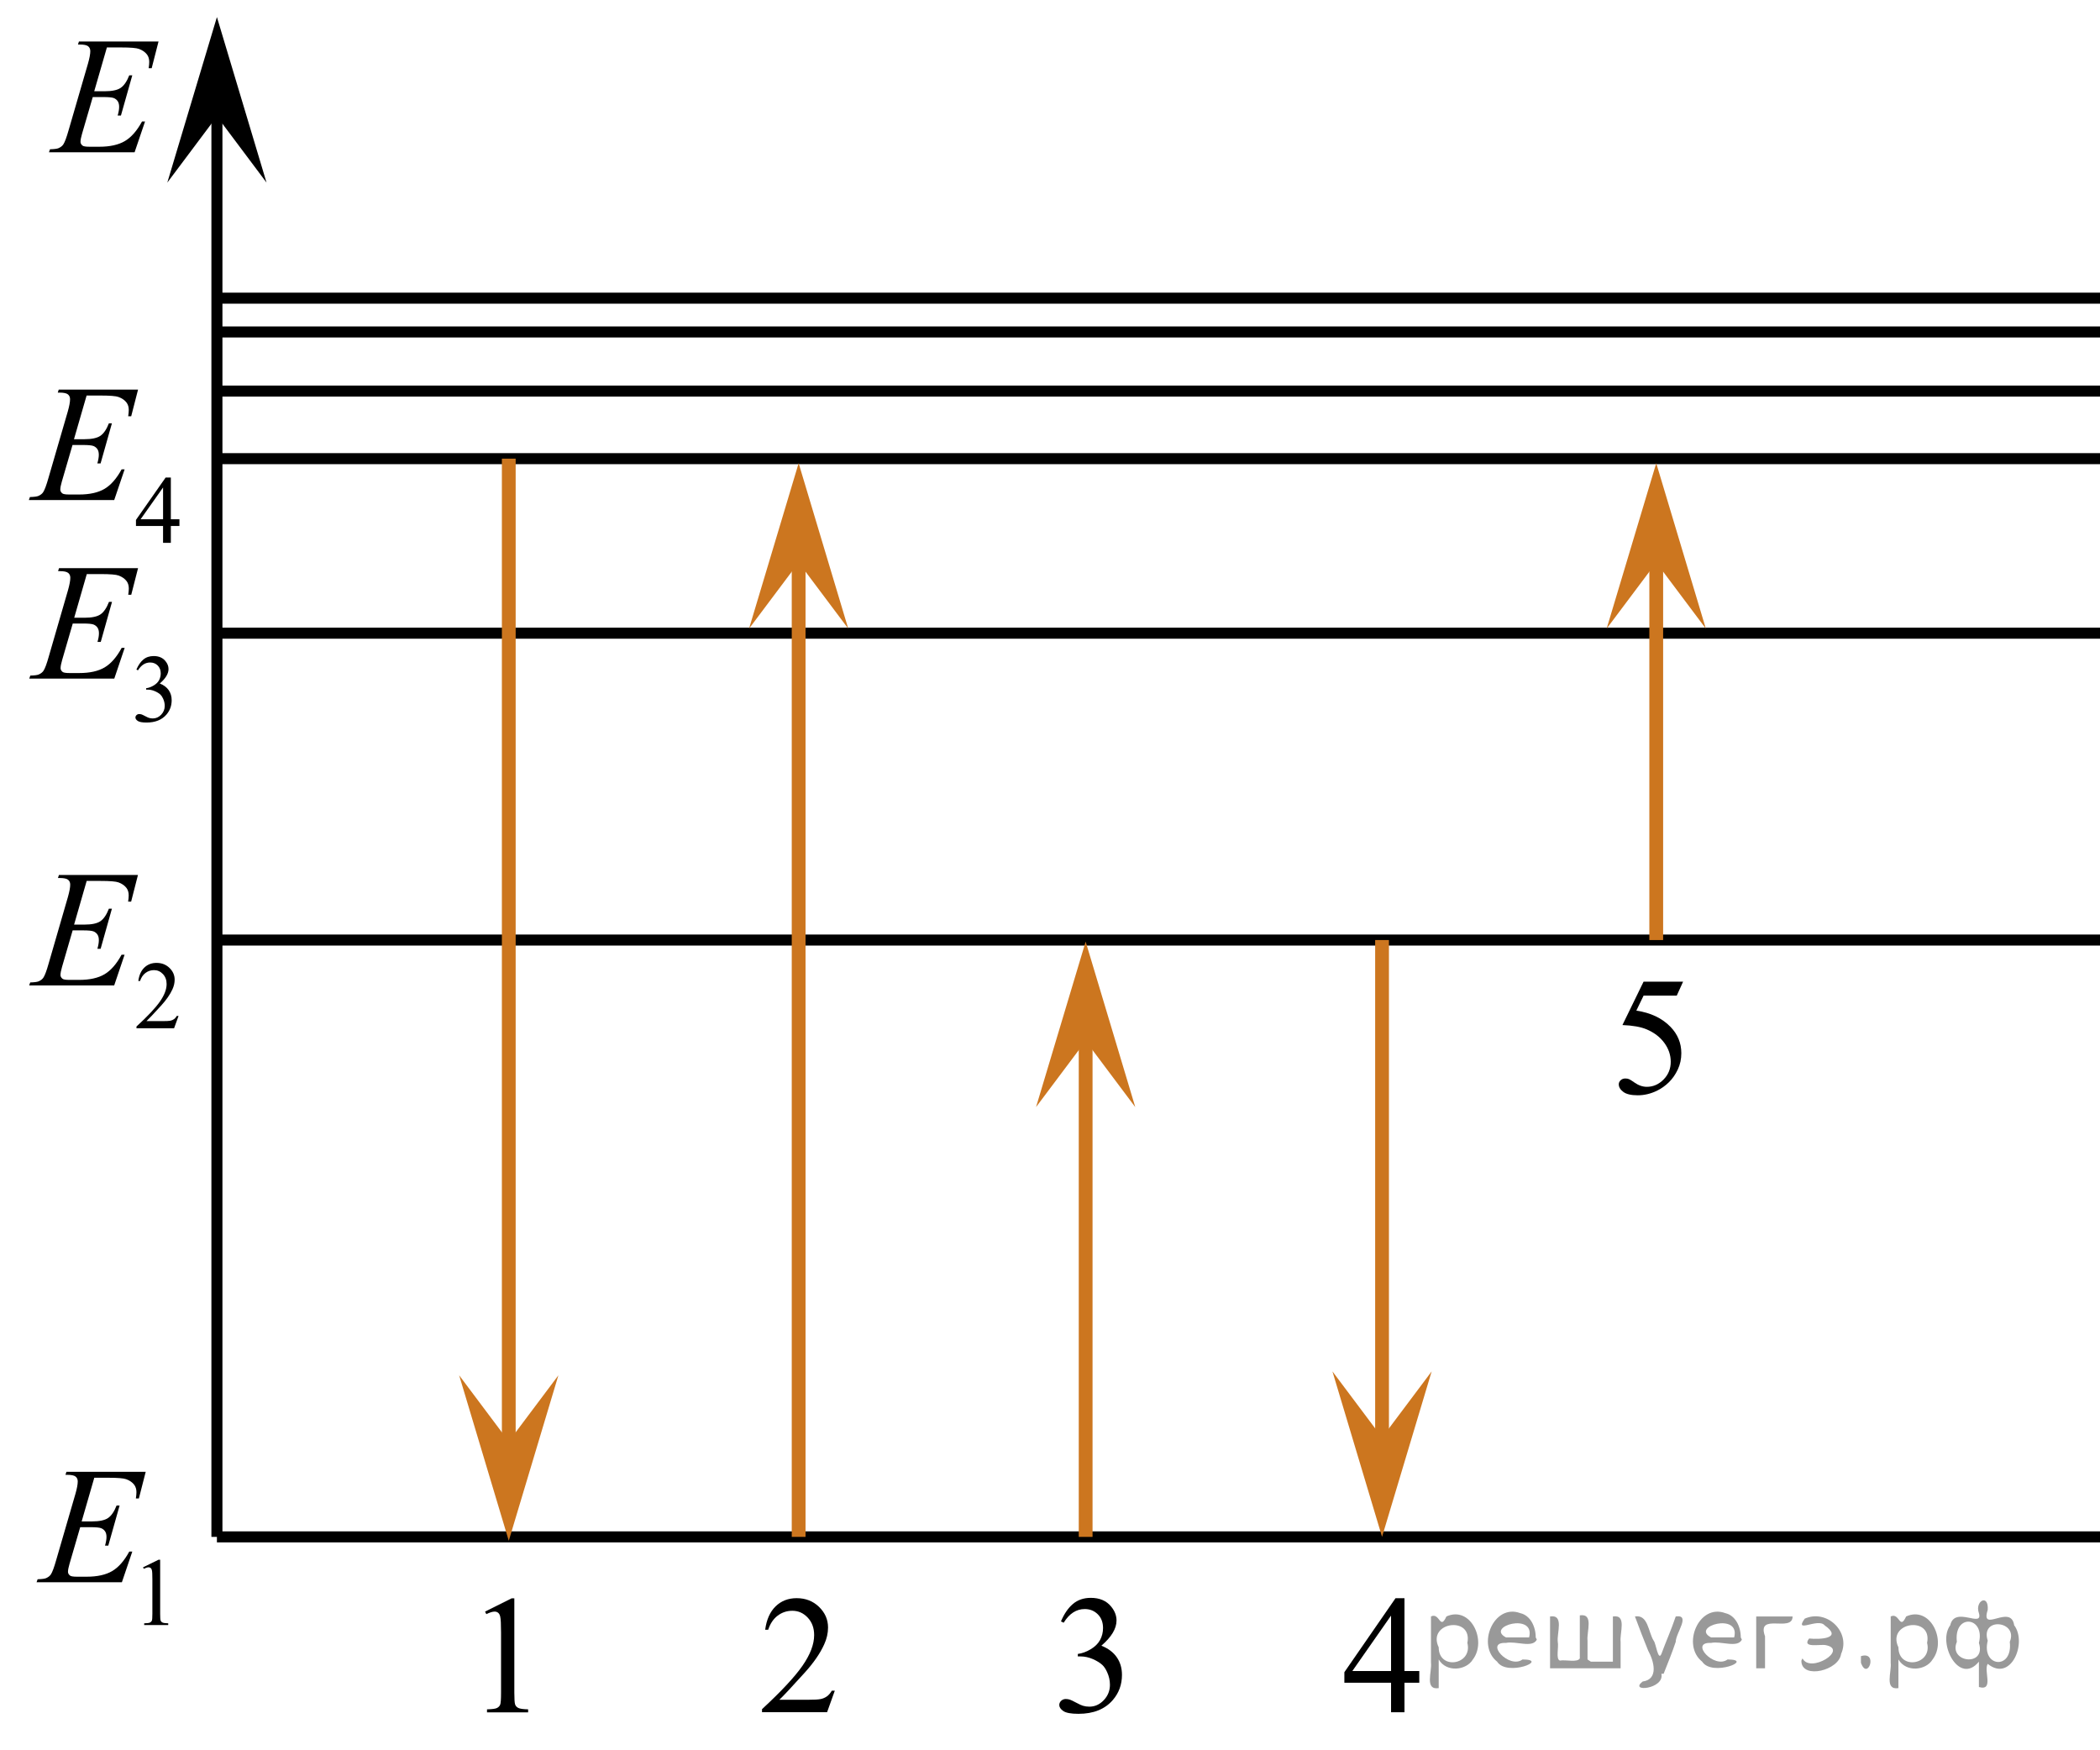 <?xml version="1.0" encoding="utf-8"?>
<!-- Generator: Adobe Illustrator 27.2.0, SVG Export Plug-In . SVG Version: 6.00 Build 0)  -->
<svg version="1.1" id="Слой_1" xmlns="http://www.w3.org/2000/svg" xmlns:xlink="http://www.w3.org/1999/xlink" x="0px" y="0px"
	 width="190.484px" height="158.734px" viewBox="0 0 190.484 158.734" enable-background="new 0 0 190.484 158.734"
	 xml:space="preserve">
<line fill="none" stroke="#000000" stroke-miterlimit="10" x1="19.676" y1="139.383" x2="19.676" y2="10.191"/>
<line fill="none" stroke="#000000" stroke-miterlimit="10" x1="190.484" y1="139.383" x2="19.676" y2="139.383"/>
<line fill="none" stroke="#000000" stroke-miterlimit="10" x1="190.484" y1="85.255" x2="19.676" y2="85.255"/>
<line fill="none" stroke="#000000" stroke-miterlimit="10" x1="190.484" y1="57.425" x2="19.676" y2="57.425"/>
<line fill="none" stroke="#000000" stroke-miterlimit="10" x1="190.484" y1="41.596" x2="19.676" y2="41.596"/>
<line fill="none" stroke="#000000" stroke-miterlimit="10" x1="190.484" y1="35.468" x2="19.676" y2="35.468"/>
<line fill="none" stroke="#000000" stroke-miterlimit="10" x1="190.484" y1="30.106" x2="19.676" y2="30.106"/>
<line fill="none" stroke="#000000" stroke-miterlimit="10" x1="19.676" y1="27.042" x2="190.484" y2="27.042"/>
<polygon fill="#CC761F" points="72.442,51.013 67.942,57.014 72.442,42.007 76.942,57.014 "/>
<polygon points="19.676,10.554 15.176,16.56 19.676,1.548 24.176,16.56 "/>
<g>
	<g>
		<g>
			<g>
				<g>
					<g>
						<g>
							<g>
								<g>
									<g>
										<g>
											<g>
												<g>
													<g>
														<defs>
															<rect id="SVGID_1_" x="119.18" y="141.374" width="12.363" height="16.699"/>
														</defs>
														<clipPath id="SVGID_00000003080510090706200490000005549642513582799264_">
															<use xlink:href="#SVGID_1_"  overflow="visible"/>
														</clipPath>
														<g clip-path="url(#SVGID_00000003080510090706200490000005549642513582799264_)">
															<g enable-background="new    ">
																<path d="M128.738,151.549v1.062h-1.343v2.676h-1.217v-2.676h-4.235v-0.956l4.641-6.712h0.811v6.606
																	h1.343V151.549z M126.178,151.549v-5.029l-3.512,5.029H126.178z"/>
															</g>
														</g>
													</g>
												</g>
											</g>
										</g>
									</g>
								</g>
							</g>
						</g>
					</g>
				</g>
			</g>
		</g>
	</g>
</g>
<g>
	<g>
		<g>
			<g>
				<g>
					<g>
						<g>
							<g>
								<g>
									<g>
										<g>
											<g>
												<g>
													<g>
														<defs>
															
																<rect id="SVGID_00000116234766874959576670000013688715914401436800_" x="93.41" y="141.347" width="12.362" height="18.08"/>
														</defs>
														<clipPath id="SVGID_00000069360257759489276700000009001472822882462095_">
															<use xlink:href="#SVGID_00000116234766874959576670000013688715914401436800_"  overflow="visible"/>
														</clipPath>
														<g clip-path="url(#SVGID_00000069360257759489276700000009001472822882462095_)">
															<g enable-background="new    ">
																<path d="M96.237,147.049c0.286-0.682,0.646-1.209,1.081-1.58c0.435-0.37,0.978-0.556,1.627-0.556
																	c0.802,0,1.417,0.264,1.844,0.791c0.325,0.394,0.487,0.815,0.487,1.263
																	c0,0.737-0.458,1.499-1.373,2.285c0.615,0.244,1.08,0.593,1.395,1.046
																	c0.315,0.453,0.472,0.986,0.472,1.599c0,0.876-0.275,1.636-0.826,2.278
																	c-0.718,0.836-1.759,1.255-3.121,1.255c-0.674,0-1.132-0.085-1.376-0.254
																	c-0.244-0.17-0.365-0.352-0.365-0.546c0-0.144,0.058-0.272,0.173-0.381
																	c0.116-0.109,0.255-0.164,0.417-0.164c0.123,0,0.248,0.019,0.377,0.06
																	c0.084,0.025,0.273,0.116,0.568,0.273c0.295,0.157,0.499,0.25,0.612,0.28
																	c0.182,0.055,0.377,0.082,0.583,0.082c0.501,0,0.938-0.196,1.31-0.59
																	c0.371-0.394,0.557-0.859,0.557-1.397c0-0.394-0.086-0.777-0.258-1.15
																	c-0.128-0.279-0.268-0.49-0.42-0.635c-0.212-0.199-0.502-0.38-0.871-0.542
																	c-0.369-0.161-0.745-0.242-1.129-0.242h-0.236v-0.225c0.389-0.05,0.778-0.191,1.169-0.426
																	c0.391-0.233,0.675-0.516,0.852-0.844c0.177-0.329,0.266-0.69,0.266-1.083
																	c0-0.513-0.158-0.928-0.476-1.244c-0.317-0.315-0.712-0.474-1.184-0.474
																	c-0.763,0-1.399,0.413-1.911,1.239L96.237,147.049z"/>
															</g>
														</g>
													</g>
												</g>
											</g>
										</g>
									</g>
								</g>
							</g>
						</g>
					</g>
				</g>
			</g>
		</g>
	</g>
</g>
<g>
	<g>
		<g>
			<g>
				<g>
					<g>
						<g>
							<g>
								<g>
									<g>
										<g>
											<g>
												<g>
													<g>
														<defs>
															
																<rect id="SVGID_00000005950875796470142450000000193913135661479083_" x="144.053" y="85.255" width="12.359" height="18.068"/>
														</defs>
														<clipPath id="SVGID_00000146485346007217466080000015360860639950651036_">
															<use xlink:href="#SVGID_00000005950875796470142450000000193913135661479083_"  overflow="visible"/>
														</clipPath>
														<g clip-path="url(#SVGID_00000146485346007217466080000015360860639950651036_)">
															<g enable-background="new    ">
																<path d="M152.669,89.026l-0.576,1.27h-3.01l-0.656,1.359c1.303,0.194,2.336,0.685,3.099,1.472
																	c0.654,0.677,0.981,1.474,0.981,2.39c0,0.533-0.107,1.026-0.321,1.48s-0.483,0.839-0.808,1.157
																	s-0.686,0.575-1.085,0.769c-0.565,0.273-1.146,0.411-1.741,0.411c-0.6,0-1.037-0.103-1.31-0.31
																	c-0.273-0.206-0.409-0.435-0.409-0.684c0-0.139,0.056-0.263,0.169-0.369
																	c0.113-0.107,0.256-0.161,0.428-0.161c0.128,0,0.24,0.021,0.335,0.06
																	c0.096,0.04,0.259,0.143,0.491,0.307c0.369,0.259,0.743,0.389,1.122,0.389
																	c0.575,0,1.081-0.221,1.516-0.661c0.435-0.44,0.653-0.978,0.653-1.609
																	c0-0.613-0.194-1.185-0.583-1.715c-0.388-0.53-0.924-0.94-1.608-1.228
																	c-0.536-0.224-1.267-0.353-2.191-0.389l1.918-3.936h3.586V89.026z"/>
															</g>
														</g>
													</g>
												</g>
											</g>
										</g>
									</g>
								</g>
							</g>
						</g>
					</g>
				</g>
			</g>
		</g>
	</g>
</g>
<g>
	<g>
		<g>
			<g>
				<defs>
					
						<rect id="SVGID_00000048503439526073571480000007142840035149637249_" x="41.384" y="141.374" width="9.53" height="16.699"/>
				</defs>
				<clipPath id="SVGID_00000182516397158942977630000001883075579612782513_">
					<use xlink:href="#SVGID_00000048503439526073571480000007142840035149637249_"  overflow="visible"/>
				</clipPath>
				<g clip-path="url(#SVGID_00000182516397158942977630000001883075579612782513_)">
					<g enable-background="new    ">
						<path d="M43.999,146.158l2.413-1.203h0.241v8.558c0,0.568,0.023,0.922,0.07,1.062
							c0.046,0.14,0.143,0.246,0.289,0.321c0.146,0.074,0.444,0.117,0.893,0.127v0.276h-3.73v-0.276
							c0.468-0.01,0.77-0.051,0.907-0.123c0.137-0.072,0.231-0.17,0.285-0.292s0.081-0.487,0.081-1.095v-5.471
							c0-0.737-0.024-1.211-0.073-1.42c-0.034-0.16-0.096-0.277-0.186-0.352
							c-0.09-0.075-0.199-0.112-0.325-0.112c-0.181,0-0.432,0.077-0.753,0.231L43.999,146.158z"/>
					</g>
				</g>
			</g>
		</g>
	</g>
</g>
<g>
	<g>
		<g>
			<g>
				<defs>
					
						<rect id="SVGID_00000111873778017958746100000017198197372891443853_" x="66.261" y="141.375" width="12.361" height="16.697"/>
				</defs>
				<clipPath id="SVGID_00000006672835334956142430000008096950862614667673_">
					<use xlink:href="#SVGID_00000111873778017958746100000017198197372891443853_"  overflow="visible"/>
				</clipPath>
				<g clip-path="url(#SVGID_00000006672835334956142430000008096950862614667673_)">
					<g enable-background="new    ">
						<path d="M75.722,153.334l-0.7,1.95h-5.902v-0.276c1.736-1.605,2.959-2.915,3.667-3.932
							s1.062-1.945,1.062-2.787c0-0.644-0.194-1.171-0.583-1.585c-0.389-0.413-0.854-0.62-1.395-0.62
							c-0.492,0-0.934,0.145-1.324,0.438c-0.391,0.291-0.68,0.719-0.867,1.281h-0.273
							c0.123-0.922,0.439-1.629,0.948-2.122c0.509-0.494,1.145-0.74,1.906-0.74c0.811,0,1.489,0.264,2.033,0.792
							c0.543,0.528,0.815,1.151,0.815,1.868c0,0.514-0.117,1.027-0.353,1.54c-0.364,0.808-0.954,1.662-1.77,2.563
							c-1.225,1.355-1.99,2.173-2.295,2.451h2.612c0.53,0,0.903-0.019,1.117-0.06s0.407-0.121,0.579-0.243
							s0.322-0.295,0.45-0.519L75.722,153.334L75.722,153.334z"/>
					</g>
				</g>
			</g>
		</g>
	</g>
</g>
<line fill="none" stroke="#CC761F" stroke-width="1.25" stroke-miterlimit="10" x1="72.442" y1="46.42" x2="72.442" y2="139.382"/>
<line fill="none" stroke="#CC761F" stroke-width="1.25" stroke-miterlimit="10" x1="46.149" y1="41.596" x2="46.149" y2="135.464"/>
<line fill="none" stroke="#CC761F" stroke-width="1.25" stroke-miterlimit="10" x1="98.476" y1="89.762" x2="98.476" y2="139.383"/>
<line fill="none" stroke="#CC761F" stroke-width="1.25" stroke-miterlimit="10" x1="125.361" y1="132.234" x2="125.361" y2="85.255"/>
<line fill="none" stroke="#CC761F" stroke-width="1.25" stroke-miterlimit="10" x1="150.232" y1="48.289" x2="150.232" y2="85.255"/>
<polygon fill="#CC761F" points="98.476,94.403 93.976,100.404 98.476,85.397 102.976,100.404 "/>
<polygon fill="#CC761F" points="150.232,51.013 145.732,57.014 150.232,42.007 154.732,57.014 "/>
<polygon fill="#CC761F" points="125.361,130.376 129.861,124.375 125.361,139.382 120.861,124.375 "/>
<polygon fill="#CC761F" points="46.149,130.731 50.649,124.73 46.149,139.737 41.649,124.73 "/>
<g>
	<g>
		<defs>
			<rect id="SVGID_00000120543397587126286180000003210690459856013485_" x="0.69" y="128.376" width="17.871" height="22.011"/>
		</defs>
		<clipPath id="SVGID_00000057135036080057997300000008560347916231694722_">
			<use xlink:href="#SVGID_00000120543397587126286180000003210690459856013485_"  overflow="visible"/>
		</clipPath>
		<g clip-path="url(#SVGID_00000057135036080057997300000008560347916231694722_)">
			<path d="M12.974,142.144l1.412-0.69h0.141v4.903c0,0.325,0.014,0.528,0.041,0.608
				c0.027,0.08,0.084,0.141,0.169,0.184s0.259,0.067,0.522,0.073v0.158h-2.182v-0.158
				c0.273-0.006,0.451-0.029,0.53-0.071c0.08-0.041,0.136-0.097,0.167-0.167c0.031-0.069,0.047-0.278,0.047-0.627
				v-3.135c0-0.422-0.014-0.693-0.043-0.814c-0.02-0.092-0.057-0.158-0.109-0.201s-0.116-0.065-0.19-0.065
				c-0.105,0-0.252,0.044-0.44,0.133L12.974,142.144z"/>
		</g>
	</g>
	<g>
		<defs>
			<rect id="SVGID_00000038411443219272754930000017367321404869278138_" x="0.69" y="128.376" width="17.871" height="22.011"/>
		</defs>
		<clipPath id="SVGID_00000158029548672127806490000011543109421177651328_">
			<use xlink:href="#SVGID_00000038411443219272754930000017367321404869278138_"  overflow="visible"/>
		</clipPath>
		<g clip-path="url(#SVGID_00000158029548672127806490000011543109421177651328_)">
			<path d="M8.552,134.02l-1.145,3.96h0.938c0.669,0,1.154-0.102,1.455-0.307s0.559-0.582,0.775-1.133h0.273
				l-1.026,3.634H9.527c0.088-0.306,0.133-0.566,0.133-0.783c0-0.212-0.043-0.382-0.129-0.51
				c-0.086-0.128-0.204-0.223-0.354-0.284c-0.15-0.061-0.466-0.093-0.949-0.093H7.275l-0.967,3.317
				c-0.094,0.32-0.141,0.565-0.141,0.732c0,0.128,0.061,0.241,0.185,0.34c0.084,0.068,0.293,0.102,0.628,0.102
				h0.886c0.96,0,1.729-0.17,2.308-0.51c0.578-0.34,1.096-0.931,1.554-1.772h0.273l-0.945,2.785H3.317
				l0.096-0.273c0.384-0.01,0.643-0.044,0.775-0.103c0.197-0.089,0.339-0.202,0.428-0.34
				c0.133-0.202,0.29-0.625,0.473-1.27l1.757-6.044c0.138-0.487,0.206-0.859,0.206-1.115
				c0-0.188-0.065-0.334-0.196-0.44c-0.13-0.106-0.385-0.159-0.764-0.159H5.938l0.088-0.273h7.191l-0.62,2.416
				h-0.273c0.034-0.227,0.052-0.416,0.052-0.568c0-0.262-0.065-0.48-0.192-0.658
				c-0.167-0.227-0.411-0.398-0.731-0.517c-0.236-0.089-0.78-0.134-1.631-0.134H8.552V134.02z"/>
		</g>
	</g>
</g>
<g>
	<g>
		<defs>
			<rect id="SVGID_00000111880385172386447810000008522696050884779928_" x="0.035" y="74.249" width="19.182" height="22.011"/>
		</defs>
		<clipPath id="SVGID_00000060724158046682361450000008621803873945463944_">
			<use xlink:href="#SVGID_00000111880385172386447810000008522696050884779928_"  overflow="visible"/>
		</clipPath>
		<g clip-path="url(#SVGID_00000060724158046682361450000008621803873945463944_)">
			<path d="M16.196,92.137l-0.405,1.117H12.379v-0.158c1.004-0.92,1.71-1.67,2.12-2.253
				c0.41-0.582,0.614-1.114,0.614-1.597c0-0.368-0.112-0.671-0.337-0.908s-0.493-0.355-0.806-0.355
				c-0.284,0-0.54,0.084-0.766,0.251c-0.226,0.167-0.393,0.411-0.501,0.734h-0.158
				c0.071-0.528,0.254-0.934,0.548-1.217c0.294-0.282,0.662-0.424,1.103-0.424c0.469,0,0.861,0.151,1.175,0.454
				c0.314,0.303,0.471,0.659,0.471,1.07c0,0.294-0.068,0.588-0.205,0.883c-0.21,0.462-0.552,0.952-1.024,1.469
				c-0.708,0.776-1.15,1.244-1.326,1.404h1.51c0.307,0,0.522-0.012,0.646-0.034
				c0.123-0.023,0.235-0.069,0.335-0.14c0.1-0.069,0.186-0.169,0.26-0.297L16.196,92.137L16.196,92.137z"/>
		</g>
	</g>
	<g>
		<defs>
			<rect id="SVGID_00000178891762741561903880000009872762428297224378_" x="0.035" y="74.249" width="19.182" height="22.011"/>
		</defs>
		<clipPath id="SVGID_00000042736154921567795090000000944083403244843670_">
			<use xlink:href="#SVGID_00000178891762741561903880000009872762428297224378_"  overflow="visible"/>
		</clipPath>
		<g clip-path="url(#SVGID_00000042736154921567795090000000944083403244843670_)">
			<path d="M7.862,79.893l-1.141,3.961h0.935c0.667,0,1.151-0.102,1.45-0.307c0.299-0.204,0.557-0.582,0.772-1.134
				h0.273l-1.023,3.635H8.834c0.088-0.306,0.132-0.566,0.132-0.783c0-0.212-0.043-0.382-0.129-0.51
				c-0.085-0.128-0.204-0.223-0.353-0.284c-0.15-0.061-0.465-0.093-0.946-0.093H6.59l-0.964,3.317
				c-0.093,0.32-0.14,0.565-0.14,0.732c0,0.128,0.061,0.241,0.184,0.34c0.084,0.068,0.292,0.102,0.625,0.102
				h0.883c0.957,0,1.723-0.17,2.3-0.51c0.576-0.34,1.093-0.931,1.549-1.772h0.273l-0.942,2.785H2.645
				l0.096-0.273c0.382-0.01,0.64-0.044,0.772-0.103c0.196-0.089,0.338-0.202,0.427-0.34
				c0.133-0.202,0.29-0.625,0.471-1.27l1.752-6.045c0.137-0.487,0.206-0.859,0.206-1.115
				c0-0.188-0.065-0.334-0.195-0.44c-0.13-0.106-0.384-0.159-0.762-0.159h-0.155l0.088-0.273h7.168l-0.618,2.416
				h-0.273c0.034-0.227,0.052-0.416,0.052-0.568c0-0.262-0.064-0.48-0.191-0.658
				c-0.167-0.227-0.41-0.398-0.729-0.517c-0.236-0.089-0.778-0.134-1.627-0.134H7.862V79.893z"/>
		</g>
	</g>
</g>
<g>
	<g>
		<defs>
			<rect id="SVGID_00000041991374492036938160000014419152228564469136_" x="0.035" y="46.42" width="19.182" height="22.011"/>
		</defs>
		<clipPath id="SVGID_00000068642448379374430280000007591414967406289584_">
			<use xlink:href="#SVGID_00000041991374492036938160000014419152228564469136_"  overflow="visible"/>
		</clipPath>
		<g clip-path="url(#SVGID_00000068642448379374430280000007591414967406289584_)">
			<path d="M12.374,60.723c0.165-0.391,0.373-0.692,0.625-0.905s0.565-0.319,0.94-0.319
				c0.463,0,0.819,0.151,1.066,0.454c0.188,0.226,0.281,0.467,0.281,0.724c0,0.423-0.264,0.859-0.793,1.31
				c0.355,0.14,0.624,0.34,0.806,0.6c0.182,0.26,0.273,0.565,0.273,0.916c0,0.503-0.159,0.938-0.477,1.307
				c-0.415,0.479-1.017,0.719-1.804,0.719c-0.39,0-0.654-0.049-0.795-0.145c-0.141-0.097-0.211-0.201-0.211-0.312
				c0-0.083,0.033-0.155,0.1-0.219c0.067-0.062,0.147-0.094,0.241-0.094c0.071,0,0.144,0.012,0.217,0.034
				c0.048,0.015,0.158,0.066,0.329,0.156c0.17,0.09,0.289,0.144,0.354,0.161c0.105,0.031,0.217,0.047,0.337,0.047
				c0.29,0,0.542-0.113,0.757-0.339s0.322-0.492,0.322-0.801c0-0.226-0.05-0.445-0.149-0.659
				c-0.074-0.16-0.155-0.281-0.243-0.364c-0.122-0.114-0.29-0.218-0.503-0.31
				c-0.213-0.093-0.431-0.139-0.652-0.139h-0.137v-0.129c0.225-0.028,0.45-0.109,0.676-0.244
				c0.226-0.134,0.39-0.295,0.493-0.483c0.102-0.189,0.153-0.396,0.153-0.621c0-0.294-0.092-0.531-0.275-0.713
				c-0.184-0.182-0.412-0.272-0.685-0.272c-0.441,0-0.809,0.236-1.105,0.71L12.374,60.723z"/>
		</g>
	</g>
	<g>
		<defs>
			<rect id="SVGID_00000023267948959445237770000001854644581116271277_" x="0.035" y="46.42" width="19.182" height="22.011"/>
		</defs>
		<clipPath id="SVGID_00000044147292243248591500000007798619471330995897_">
			<use xlink:href="#SVGID_00000023267948959445237770000001854644581116271277_"  overflow="visible"/>
		</clipPath>
		<g clip-path="url(#SVGID_00000044147292243248591500000007798619471330995897_)">
			<path d="M7.872,52.064l-1.141,3.961h0.935c0.667,0,1.151-0.102,1.45-0.307c0.299-0.204,0.557-0.582,0.772-1.134
				h0.273L9.138,58.219H8.843c0.088-0.306,0.132-0.566,0.132-0.783c0-0.212-0.043-0.382-0.129-0.51
				c-0.085-0.128-0.204-0.223-0.353-0.284c-0.15-0.061-0.465-0.093-0.946-0.093H6.599l-0.964,3.317
				c-0.093,0.32-0.14,0.565-0.14,0.732c0,0.128,0.061,0.241,0.184,0.34c0.084,0.068,0.292,0.102,0.625,0.102
				h0.883c0.957,0,1.723-0.17,2.3-0.51c0.576-0.34,1.093-0.931,1.549-1.772h0.273l-0.942,2.785H2.654
				l0.096-0.273c0.382-0.01,0.64-0.044,0.772-0.103c0.196-0.089,0.338-0.202,0.427-0.34
				c0.133-0.202,0.29-0.625,0.471-1.27l1.752-6.045c0.137-0.487,0.206-0.859,0.206-1.115
				c0-0.188-0.065-0.334-0.195-0.44C6.053,51.851,5.799,51.798,5.421,51.798H5.267l0.088-0.273h7.168l-0.618,2.416
				h-0.273c0.034-0.227,0.052-0.416,0.052-0.568c0-0.262-0.064-0.48-0.191-0.658
				c-0.167-0.227-0.41-0.398-0.729-0.517c-0.236-0.089-0.778-0.134-1.627-0.134H7.872z"/>
		</g>
	</g>
</g>
<g>
	<g>
		<defs>
			<rect id="SVGID_00000099633078468592563450000013372952876206822327_" y="30.228" width="19.251" height="22.011"/>
		</defs>
		<clipPath id="SVGID_00000114072218572929459840000016029007273500311437_">
			<use xlink:href="#SVGID_00000099633078468592563450000013372952876206822327_"  overflow="visible"/>
		</clipPath>
		<g clip-path="url(#SVGID_00000114072218572929459840000016029007273500311437_)">
			<path d="M16.276,47.092v0.608h-0.779v1.533h-0.707v-1.533h-2.457v-0.548l2.692-3.846h0.471v3.785
				C15.498,47.092,16.276,47.092,16.276,47.092z M14.791,47.092v-2.882l-2.037,2.882H14.791z"/>
		</g>
	</g>
	<g>
		<defs>
			<rect id="SVGID_00000044141389169506722300000004442065495427864767_" y="30.228" width="19.251" height="22.011"/>
		</defs>
		<clipPath id="SVGID_00000095314208588182650140000005986196860912818062_">
			<use xlink:href="#SVGID_00000044141389169506722300000004442065495427864767_"  overflow="visible"/>
		</clipPath>
		<g clip-path="url(#SVGID_00000095314208588182650140000005986196860912818062_)">
			<path d="M7.855,35.872l-1.145,3.961h0.938c0.669,0,1.154-0.102,1.455-0.307c0.3-0.204,0.559-0.582,0.775-1.134
				h0.273l-1.027,3.635H8.83c0.088-0.306,0.133-0.566,0.133-0.783c0-0.212-0.043-0.382-0.129-0.51
				c-0.086-0.128-0.205-0.223-0.354-0.284c-0.15-0.061-0.467-0.093-0.949-0.093H6.577l-0.968,3.317
				c-0.094,0.32-0.14,0.565-0.14,0.732c0,0.128,0.061,0.241,0.185,0.34c0.084,0.068,0.293,0.102,0.628,0.102
				h0.886c0.96,0,1.729-0.17,2.308-0.51s1.097-0.931,1.555-1.772h0.273l-0.945,2.785H2.618l0.096-0.273
				c0.384-0.01,0.643-0.044,0.775-0.103c0.197-0.089,0.34-0.202,0.428-0.34
				c0.133-0.202,0.29-0.625,0.473-1.27l1.758-6.045c0.138-0.487,0.207-0.859,0.207-1.115
				c0-0.188-0.065-0.334-0.196-0.44c-0.13-0.106-0.385-0.159-0.764-0.159H5.24l0.088-0.273h7.194l-0.621,2.416
				h-0.273c0.034-0.227,0.052-0.416,0.052-0.568c0-0.262-0.065-0.48-0.192-0.658
				c-0.168-0.227-0.411-0.398-0.731-0.517c-0.236-0.089-0.781-0.134-1.632-0.134L7.855,35.872L7.855,35.872z"/>
		</g>
	</g>
</g>
<g>
	<g>
		<defs>
			<rect id="SVGID_00000031905676105615502990000017498704048362685106_" x="1.805" y="0" width="16.56" height="16.56"/>
		</defs>
		<clipPath id="SVGID_00000097469429565242498660000004139474096637982143_">
			<use xlink:href="#SVGID_00000031905676105615502990000017498704048362685106_"  overflow="visible"/>
		</clipPath>
		<g clip-path="url(#SVGID_00000097469429565242498660000004139474096637982143_)">
			<path d="M9.696,4.303L8.547,8.276h0.941c0.672,0,1.159-0.102,1.46-0.308c0.301-0.205,0.56-0.584,0.778-1.138
				h0.274l-1.03,3.647h-0.296c0.089-0.307,0.133-0.568,0.133-0.786c0-0.213-0.043-0.383-0.129-0.512
				c-0.086-0.128-0.205-0.224-0.356-0.285S9.854,8.802,9.37,8.802H8.414L7.443,12.13
				c-0.094,0.321-0.141,0.566-0.141,0.733c0,0.129,0.062,0.242,0.185,0.342c0.084,0.069,0.294,0.103,0.63,0.103
				H9.007c0.963,0,1.735-0.171,2.316-0.512s1.101-0.934,1.56-1.778h0.274l-0.949,2.794H4.441l0.096-0.274
				c0.385-0.01,0.645-0.044,0.778-0.103c0.198-0.089,0.341-0.203,0.43-0.341
				c0.134-0.203,0.291-0.628,0.475-1.275L7.984,5.756c0.138-0.489,0.207-0.862,0.207-1.119
				c0-0.189-0.065-0.335-0.196-0.441C7.864,4.09,7.609,4.037,7.228,4.037H7.072l0.089-0.274h7.219L13.758,6.186
				h-0.274c0.035-0.228,0.052-0.418,0.052-0.571c0-0.262-0.065-0.481-0.193-0.659
				c-0.168-0.228-0.413-0.4-0.734-0.519c-0.237-0.089-0.783-0.134-1.638-0.134H9.696z"/>
		</g>
	</g>
</g>
<g style="stroke:none;fill:#000;fill-opacity:0.4" > <path d="m 130.5,150.6 c 0,0.8 0,1.6 0,2.5 -1.3,0.2 -0.6,-1.5 -0.7,-2.3 0,-1.4 0,-2.8 0,-4.2 0.8,-0.4 0.8,1.3 1.4,0.0 2.2,-1.0 3.7,2.2 2.4,3.9 -0.6,1.0 -2.4,1.2 -3.1,0.0 z m 2.6,-1.6 c 0.5,-2.5 -3.7,-1.9 -2.6,0.4 0.0,2.1 3.1,1.6 2.6,-0.4 z" /> <path d="m 139.4,148.7 c -0.4,0.8 -1.9,0.1 -2.8,0.3 -2.0,-0.1 0.3,2.4 1.5,1.5 2.5,0.0 -1.4,1.6 -2.3,0.2 -1.9,-1.5 -0.3,-5.3 2.1,-4.4 0.9,0.2 1.4,1.2 1.4,2.2 z m -0.7,-0.2 c 0.6,-2.3 -4.0,-1.0 -2.1,0.0 0.7,0 1.4,-0.0 2.1,-0.0 z" /> <path d="m 144.3,150.7 c 0.6,0 1.3,0 2.0,0 0,-1.3 0,-2.7 0,-4.1 1.3,-0.2 0.6,1.5 0.7,2.3 0,0.8 0,1.6 0,2.4 -2.1,0 -4.2,0 -6.4,0 0,-1.5 0,-3.1 0,-4.7 1.3,-0.2 0.6,1.5 0.7,2.3 0.1,0.5 -0.2,1.6 0.2,1.7 0.5,-0.1 1.6,0.2 1.8,-0.2 0,-1.3 0,-2.6 0,-3.9 1.3,-0.2 0.6,1.5 0.7,2.3 0,0.5 0,1.1 0,1.7 z" /> <path d="m 150.7,151.8 c 0.3,1.4 -3.0,1.7 -1.7,0.7 1.5,-0.2 1.0,-1.9 0.5,-2.8 -0.4,-1.0 -0.8,-2.0 -1.2,-3.1 1.2,-0.2 1.2,1.4 1.7,2.2 0.2,0.2 0.4,1.9 0.7,1.2 0.4,-1.1 0.9,-2.2 1.3,-3.4 1.4,-0.2 0.0,1.5 -0.0,2.3 -0.3,0.9 -0.7,1.9 -1.1,2.9 z" /> <path d="m 158.0,148.7 c -0.4,0.8 -1.9,0.1 -2.8,0.3 -2.0,-0.1 0.3,2.4 1.5,1.5 2.5,0.0 -1.4,1.6 -2.3,0.2 -1.9,-1.5 -0.3,-5.3 2.1,-4.4 0.9,0.2 1.4,1.2 1.4,2.2 z m -0.7,-0.2 c 0.6,-2.3 -4.0,-1.0 -2.1,0.0 0.7,0 1.4,-0.0 2.1,-0.0 z" /> <path d="m 159.3,151.3 c 0,-1.5 0,-3.1 0,-4.7 1.1,0 2.2,0 3.3,0 0.0,1.5 -3.3,-0.4 -2.5,1.8 0,0.9 0,1.9 0,2.9 -0.2,0 -0.5,0 -0.7,0 z" /> <path d="m 163.5,150.4 c 0.7,1.4 4.2,-0.8 2.1,-1.2 -0.5,-0.1 -2.2,0.3 -1.5,-0.6 1.0,0.1 3.1,0.0 1.4,-1.2 -0.6,-0.7 -2.8,0.8 -1.8,-0.6 2.0,-0.9 4.2,1.2 3.3,3.2 -0.2,1.5 -3.5,2.3 -3.6,0.7 l 0,-0.1 0,-0.0 0,0 z" /> <path d="m 168.8,150.2 c 1.6,-0.5 0.6,2.3 -0.0,0.6 -0.0,-0.2 0.0,-0.4 0.0,-0.6 z" /> <path d="m 172.2,150.6 c 0,0.8 0,1.6 0,2.5 -1.3,0.2 -0.6,-1.5 -0.7,-2.3 0,-1.4 0,-2.8 0,-4.2 0.8,-0.4 0.8,1.3 1.4,0.0 2.2,-1.0 3.7,2.2 2.4,3.9 -0.6,1.0 -2.4,1.2 -3.1,0.0 z m 2.6,-1.6 c 0.5,-2.5 -3.7,-1.9 -2.6,0.4 0.0,2.1 3.1,1.6 2.6,-0.4 z" /> <path d="m 177.5,148.9 c -0.8,1.9 2.7,2.3 2.0,0.1 0.6,-2.4 -2.3,-2.7 -2.0,-0.1 z m 2.0,4.2 c 0,-0.8 0,-1.6 0,-2.4 -1.8,2.2 -3.8,-1.7 -2.6,-3.3 0.4,-1.8 3.0,0.3 2.6,-1.1 -0.4,-1.1 0.9,-1.8 0.8,-0.3 -0.7,2.2 2.1,-0.6 2.4,1.4 1.2,1.6 -0.3,5.2 -2.4,3.5 -0.4,0.6 0.6,2.5 -0.8,2.1 z m 2.8,-4.2 c 0.8,-1.9 -2.7,-2.3 -2.0,-0.1 -0.6,2.4 2.3,2.7 2.0,0.1 z" /> </g></svg>

<!--File created and owned by https://sdamgia.ru. Copying is prohibited. All rights reserved.-->
